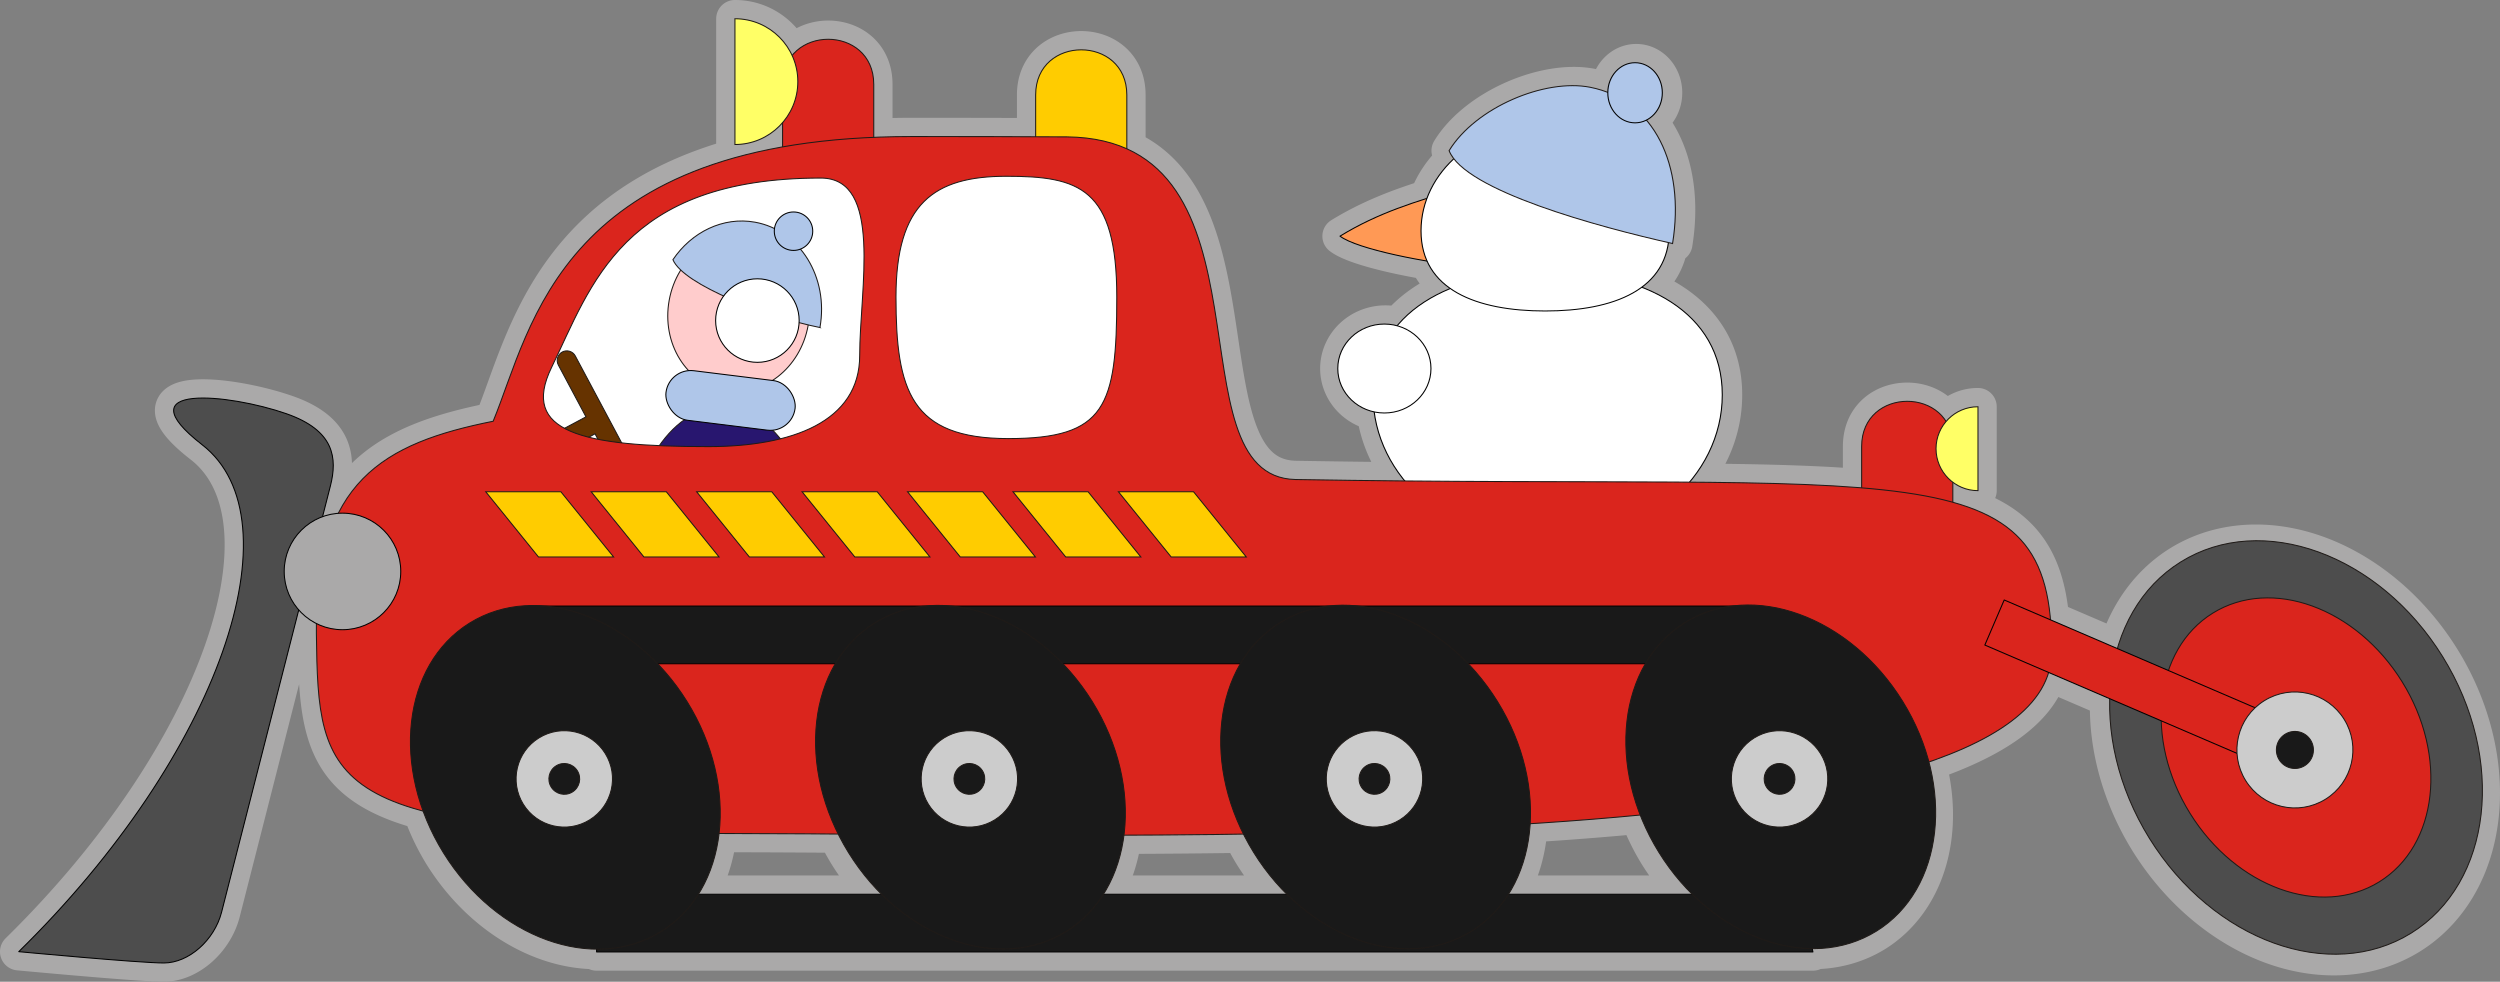 <?xml version="1.0" encoding="UTF-8" standalone="no"?>
<!-- Creator: CorelDRAW -->

<svg
   xmlns:dc="http://purl.org/dc/elements/1.1/"
   xmlns:cc="http://creativecommons.org/ns#"
   xmlns:rdf="http://www.w3.org/1999/02/22-rdf-syntax-ns#"
   xmlns:svg="http://www.w3.org/2000/svg"
   xmlns="http://www.w3.org/2000/svg"
   xmlns:sodipodi="http://sodipodi.sourceforge.net/DTD/sodipodi-0.dtd"
   xmlns:inkscape="http://www.inkscape.org/namespaces/inkscape"
   xml:space="preserve"
   width="188.188mm"
   height="73.9mm"
   style="clip-rule:evenodd;fill-rule:evenodd;image-rendering:optimizeQuality;shape-rendering:geometricPrecision;text-rendering:geometricPrecision"
   viewBox="0 0 188.188 73.9"
   version="1.1"
   id="svg119"
   sodipodi:docname="car-18.svg"
   inkscape:version="0.92.3 (2405546, 2018-03-11)"><rect x="0" y="0" width="188.188" height="73.9" fill="#808080" stroke="none"/><sodipodi:namedview
   pagecolor="#ffffff"
   bordercolor="#666666"
   borderopacity="1"
   objecttolerance="10"
   gridtolerance="10"
   guidetolerance="10"
   inkscape:pageopacity="0"
   inkscape:pageshadow="2"
   inkscape:window-width="1920"
   inkscape:window-height="1017"
   id="namedview121"
   showgrid="false"
   fit-margin-top="0"
   fit-margin-left="0"
   fit-margin-right="0"
   fit-margin-bottom="0"
   showborder="false"
   inkscape:zoom="2.0133206"
   inkscape:cx="355.63139"
   inkscape:cy="139.65298"
   inkscape:window-x="-4"
   inkscape:window-y="9"
   inkscape:window-maximized="1"
   inkscape:current-layer="svg119"
   showguides="true"
   inkscape:guide-bbox="true" />
 <defs
   id="defs4"><style
     type="text/css"
     id="style2">
   <![CDATA[
    .str1 {stroke:#1F1A17;stroke-width:0.076}
    .str0 {stroke:#AAA9A9;stroke-width:2.822}
    .fil5 {fill:#0093DD}
    .fil2 {fill:#28166F}
    .fil4 {fill:#383431}
    .fil1 {fill:#AAA9A9}
    .fil7 {fill:#DA251D}
    .fil11 {fill:#DEDEDD}
    .fil0 {fill:white}
    .fil9 {fill:#191919}
    .fil6 {fill:#663300}
    .fil13 {fill:#669966}
    .fil16 {fill:#996699}
    .fil10 {fill:#CCCCCC}
    .fil12 {fill:#CCCCFF}
    .fil14 {fill:red}
    .fil15 {fill:#FF6600}
    .fil3 {fill:#FFCCCC}
    .fil8 {fill:#FFFF66}
   ]]>
  </style></defs>
 
<g
   id="g6343"
   transform="translate(24.644,-9.145)"><path
     inkscape:connector-curvature="0"
     id="path5813"
     d="m 30.678,10.556 v 4.734 4.734 c 1.434,0 2.718,-0.641 3.586,-1.649 v 1.828 c -17.385,3.086 -19.266,14.572 -21.786,20.651 -5.418,1.084 -9.52,2.7 -11.658,6.93 a 4.387,4.387 0 0 0 -1.186,0.257 l 0.589,-2.308 c 0.54,-2.114 0.308,-4.183 -3.303,-5.443 -4.327,-1.51 -12.343,-2.325 -6.343,2.337 7.25,5.633 1.438,23.194 -13.81,38.155 0,0 9.051,0.851 10.919,0.851 1.868,0 3.807,-1.705 4.348,-3.823 l 5.81,-22.759 a 4.387,4.387 0 0 0 1.329,1.025 c -0.002,0.256 -0.005,0.511 -0.002,0.776 0.089,7.182 0.306,11.266 7.918,13.315 a 13.664,10.79 58.225 0 0 1.57,3.291 13.664,10.79 58.225 0 0 11.605,7.234 v 0.109 h 91.559 l -0.022,-0.109 a 13.664,10.79 58.225 0 0 4.707,-1.299 13.664,10.79 58.225 0 0 3.908,-12.848 c 4.977,-1.697 8.291,-3.906 9.151,-6.782 l 4.528,1.945 a 16.441,12.982 58.225 0 0 2.973,10.727 16.441,12.982 58.225 0 0 19.694,7.141 16.441,12.982 58.225 0 0 2.379,-20.814 16.441,12.982 58.225 0 0 -19.694,-7.141 16.441,12.982 58.225 0 0 -4.715,6.341 l -5.024,-2.159 c -0.419,-4.91 -2.473,-7.492 -7.354,-8.852 v -1.51 c 0.528,0.397 1.182,0.636 1.894,0.636 v -3.158 -3.158 c -0.962,0 -1.822,0.432 -2.401,1.111 -1.585,-2.523 -6.356,-1.899 -6.356,1.878 v 3.12 c -3.475,-0.287 -7.728,-0.388 -12.864,-0.428 1.549,-1.851 2.463,-4.118 2.463,-6.571 0,-3.992 -2.419,-6.682 -6.065,-8.102 1.086,-0.802 1.805,-1.904 2.01,-3.363 0.102,0.023 0.212,0.049 0.312,0.071 0.612,-3.754 -0.122,-7.104 -1.971,-9.292 a 2.053,2.264 0 0 0 1.201,-2.057 2.053,2.264 0 0 0 -2.053,-2.264 2.053,2.264 0 0 0 -2.052,2.236 c -0.417,-0.163 -0.858,-0.293 -1.321,-0.385 -3.419,-0.678 -8.636,1.519 -10.629,4.771 0.079,0.204 0.201,0.407 0.358,0.608 -0.91,0.847 -1.608,1.862 -2.027,2.985 -2.181,0.686 -4.363,1.506 -6.544,2.842 0.886,0.686 3.804,1.409 6.552,1.871 0.377,0.847 0.978,1.532 1.753,2.073 -1.632,0.671 -3.002,1.608 -4.003,2.808 a 3.508,3.348 0 0 0 -0.962,-0.131 3.508,3.348 0 0 0 -3.508,3.348 3.508,3.348 0 0 0 2.743,3.264 c 0.253,1.92 1.068,3.692 2.301,5.196 -2.635,-0.024 -5.402,-0.059 -8.311,-0.11 -8.561,-0.188 -2.591,-20.364 -12.694,-24.896 v -4.052 c 0,-4.53 -6.863,-4.53 -6.863,0 v 3.148 c -3.009,-0.012 -6.091,-0.018 -9.308,-0.018 -0.995,0 -1.951,0.023 -2.879,0.062 v -3.986 c 0,-3.623 -4.388,-4.345 -6.145,-2.172 -0.747,-1.633 -2.391,-2.77 -4.304,-2.77 z m 68.018,59.952 a 13.664,10.79 58.225 0 0 1.444,2.951 13.664,10.79 58.225 0 0 2.362,2.998 H 88.898 a 13.664,10.79 58.225 0 0 1.553,-5.305 c 2.821,-0.179 5.583,-0.39 8.245,-0.645 z m -69.291,1.378 c 0.251,5.1e-4 0.488,0.003 0.744,0.003 2.463,0 5.254,0.017 8.171,0.038 a 13.664,10.79 58.225 0 0 0.833,1.532 13.664,10.79 58.225 0 0 2.362,2.998 H 27.91 a 13.664,10.79 58.225 0 0 1.495,-4.571 z m 39.411,0.047 a 13.664,10.79 58.225 0 0 0.83,1.527 13.664,10.79 58.225 0 0 2.362,2.998 H 58.404 a 13.664,10.79 58.225 0 0 1.484,-4.444 c 2.939,-0.01 5.924,-0.036 8.928,-0.081 z"
     style="opacity:1;fill:#ffffff;fill-opacity:1;stroke:#aaa9a9;stroke-width:2.822;stroke-linecap:round;stroke-linejoin:round;stroke-miterlimit:4;stroke-dasharray:none;stroke-opacity:1;paint-order:normal" /><g
     transform="translate(-316.672,-10.056)"
     id="g5735"><g
       id="g5641"
       transform="matrix(0.683,0,0,0.647,128.776,21.725)"
       style="stroke-width:0.118;stroke-miterlimit:4;stroke-dasharray:none"><path
         sodipodi:nodetypes="cccc"
         inkscape:connector-curvature="0"
         id="rect5581"
         d="m 399.342,18.21 c 0.009,3.148 0.193,6.237 1.636,8.907 -4.601,-0.406 -12.429,-2.042 -14.269,-3.544 4.211,-2.724 8.422,-4.061 12.633,-5.362 z"
         style="opacity:1;fill:#ff9955;fill-opacity:1;stroke:#000000;stroke-width:0.118;stroke-linecap:round;stroke-linejoin:round;stroke-miterlimit:4;stroke-dasharray:none;stroke-opacity:1;paint-order:normal" /><path
         sodipodi:nodetypes="sssss"
         inkscape:connector-curvature="0"
         id="path5537"
         d="m 428.839,42.036 c 0,9.628 -8.616,17.432 -19.245,17.432 -10.629,5e-6 -19.245,-7.805 -19.245,-17.432 0,-9.628 8.616,-14.364 19.245,-14.364 10.629,1e-6 19.245,4.737 19.245,14.364 z"
         style="opacity:1;fill:#ffffff;fill-opacity:1;stroke:#000000;stroke-width:0.118;stroke-linecap:round;stroke-linejoin:round;stroke-miterlimit:4;stroke-dasharray:none;stroke-opacity:1;paint-order:normal" /><path
         sodipodi:nodetypes="sssss"
         inkscape:connector-curvature="0"
         id="ellipse5548"
         d="m 422.993,22.958 c 0,6.843 -6.124,9.322 -13.678,9.322 -7.554,3e-6 -13.678,-2.479 -13.678,-9.322 0,-6.843 6.124,-12.39 13.678,-12.39 7.554,2e-6 13.678,5.547 13.678,12.39 z"
         style="opacity:1;fill:#ffffff;fill-opacity:1;stroke:#000000;stroke-width:0.118;stroke-linecap:round;stroke-linejoin:round;stroke-miterlimit:4;stroke-dasharray:none;stroke-opacity:1;paint-order:normal" /><path
         style="fill:#afc6e9;stroke:#1f1a17;stroke-width:0.118;stroke-miterlimit:4;stroke-dasharray:none"
         d="m 423.359,24.43 c -8.253,-1.949 -22.937,-6.17 -24.628,-10.803 2.918,-5.026 10.554,-8.42 15.558,-7.373 7.021,1.47 10.48,9.055 9.071,18.176 z"
         id="path5629"
         inkscape:connector-curvature="0"
         sodipodi:nodetypes="cccc" /><ellipse
         ry="3.498"
         rx="3.005"
         style="opacity:1;fill:#afc6e9;fill-opacity:1;stroke:#000000;stroke-width:0.118;stroke-linecap:round;stroke-linejoin:round;stroke-miterlimit:4;stroke-dasharray:none;stroke-opacity:1;paint-order:normal"
         id="circle5631"
         cx="419.226"
         cy="6.893" /><ellipse
         cy="38.975"
         cx="391.597"
         id="ellipse5633"
         style="opacity:1;fill:#ffffff;fill-opacity:1;stroke:#000000;stroke-width:0.118;stroke-linecap:round;stroke-linejoin:round;stroke-miterlimit:4;stroke-dasharray:none;stroke-opacity:1;paint-order:normal"
         rx="5.135"
         ry="5.173" /></g><path
       style="fill:#da251d;fill-opacity:1;stroke:#1f1a17;stroke-width:0.078;stroke-miterlimit:4;stroke-dasharray:none"
       inkscape:connector-curvature="0"
       d="m 439.027,52.807 v 5.983 h -6.863 v -5.983 c 0,-4.53 6.863,-4.53 6.863,0 z"
       class="fil5 str1"
       id="path5439" /><path
       id="path5437"
       class="fil5 str1"
       d="m 357.8,25.555 v 5.983 h -6.863 v -5.983 c 0,-4.53 6.863,-4.53 6.863,0 z"
       inkscape:connector-curvature="0"
       style="fill:#da251d;fill-opacity:1;stroke:#1f1a17;stroke-width:0.078;stroke-miterlimit:4;stroke-dasharray:none" /><ellipse
       ry="16.441"
       rx="12.982"
       id="ellipse5355"
       class="fil9 str1"
       transform="matrix(0.85,-0.527,0.527,0.85,0,0)"
       cx="355.28"
       cy="309.059"
       style="fill:#4d4d4d;fill-opacity:1;stroke:#1f1a17;stroke-width:0.078;stroke-miterlimit:4;stroke-dasharray:none" /><ellipse
       style="fill:#da251d;fill-opacity:1;stroke:#1f1a17;stroke-width:0.078;stroke-miterlimit:4;stroke-dasharray:none"
       cy="309.059"
       cx="355.28"
       transform="matrix(0.85,-0.527,0.527,0.85,0,0)"
       class="fil9 str1"
       id="ellipse5422"
       rx="9.394"
       ry="11.897" /><ellipse
       style="fill:#28166f;stroke:#1f1a17;stroke-width:0.078;stroke-miterlimit:4;stroke-dasharray:none"
       ry="11.633"
       rx="7.174"
       cy="61.466"
       cx="346.408"
       class="fil2 str1"
       id="ellipse1237" /><ellipse
       style="fill:#ffcccc;stroke:#1f1a17;stroke-width:0.078;stroke-miterlimit:4;stroke-dasharray:none"
       cy="-19.456"
       cx="349.709"
       ry="5.932"
       rx="5.315"
       transform="rotate(10.196)"
       class="fil3 str1"
       id="ellipse1239" /><path
       style="fill:#ffcc00;stroke:#1f1a17;stroke-width:0.078;stroke-miterlimit:4;stroke-dasharray:none"
       inkscape:connector-curvature="0"
       d="m 376.85,26.349 v 5.983 h -6.863 v -5.983 c 0,-4.53 6.863,-4.53 6.863,0 z"
       class="fil5 str1"
       id="path1245" /><path
       style="fill:#663300;stroke:#1f1a17;stroke-width:0.078;stroke-miterlimit:4;stroke-dasharray:none"
       inkscape:connector-curvature="0"
       d="m 334.354,45.698 h 10e-5 c 0.351,-0.187 0.792,-0.053 0.979,0.298 l 4.844,9.081 c 0.187,0.351 0.053,0.792 -0.298,0.979 l -1e-4,10e-5 c -0.351,0.187 -0.792,0.053 -0.979,-0.298 l -2.081,-3.902 -5.155,2.75 -0.681,-1.277 5.155,-2.75 -2.081,-3.902 c -0.187,-0.351 -0.053,-0.792 0.298,-0.979 z"
       class="fil6 str1"
       id="path1247" /><path
       style="fill:#da251d;stroke:#1f1a17;stroke-width:0.078;stroke-miterlimit:4;stroke-dasharray:none"
       inkscape:connector-curvature="0"
       d="m 446.464,68.286 c 0,16.103 -69.273,13.659 -99.642,13.659 -30.369,0 -30.836,-3.569 -30.978,-15.036 -0.142,-11.467 5.059,-14.348 13.307,-15.999 2.928,-7.064 4.992,-21.431 31.527,-21.431 4.055,0 7.942,0.006 11.667,0.026 16.292,0.172 7.586,25.581 17.198,25.792 46.275,0.808 57.072,-2.516 56.92,12.988 z m -78.68,-35.817 c 5.458,0 8.311,0.847 8.311,9.092 0,8.245 -0.826,10.655 -8.169,10.655 -7.343,0 -8.453,-3.619 -8.453,-10.655 0,-7.036 2.853,-9.092 8.311,-9.092 z m -11.042,13.492 c 0,4.998 -5.127,6.859 -11.388,6.859 -9.548,0 -14.181,-1.089 -11.806,-5.963 2.987,-6.131 5.313,-14.253 20.265,-14.253 4.703,0 2.929,8.36 2.929,13.358 z"
       class="fil7 str1"
       id="path1249" /><path
       style="fill:#ffff66;stroke:#1f1a17;stroke-width:0.078;stroke-miterlimit:4;stroke-dasharray:none"
       inkscape:connector-curvature="0"
       d="m 347.351,25.346 v 4.734 c 2.614,0 4.734,-2.12 4.734,-4.734 0,-2.614 -2.12,-4.734 -4.734,-4.734 z"
       class="fil8 str1"
       id="path1251" /><path
       style="fill:#ffff66;stroke:#1f1a17;stroke-width:0.078;stroke-miterlimit:4;stroke-dasharray:none"
       inkscape:connector-curvature="0"
       d="m 440.921,52.977 v 3.158 c -1.744,0 -3.158,-1.414 -3.158,-3.158 0,-1.744 1.414,-3.158 3.158,-3.158 z"
       class="fil8 str1"
       id="path1253" /><path
       style="fill:#ffcc00;fill-opacity:1;stroke:#1f1a17;stroke-width:0.078;stroke-miterlimit:4;stroke-dasharray:none"
       d="m 328.593,56.219 h 5.656 l 3.969,4.908 h -5.656 z"
       id="rect1255"
       inkscape:connector-curvature="0"
       sodipodi:nodetypes="ccccc" /><g
       id="g5245"
       transform="translate(26.458,-26.458)"
       style="stroke-width:0.078;stroke-miterlimit:4;stroke-dasharray:none"><path
         sodipodi:nodetypes="ccccccccccc"
         id="rect1371"
         d="m 305.358,91.28 0.855,4.344 h 90.461 l 2.682,8.674 -2.682,-13.018 z m 5.121,26.037 h 91.559 l -0.895,-4.344 h -90.664 z"
         style="opacity:1;fill:#191919;fill-opacity:1;stroke:#000000;stroke-width:0.078;stroke-linecap:round;stroke-linejoin:round;stroke-miterlimit:4;stroke-dasharray:none;stroke-opacity:1;paint-order:normal"
         inkscape:connector-curvature="0" /><g
         id="g1518"
         style="stroke-width:0.078;stroke-miterlimit:4;stroke-dasharray:none"><ellipse
           style="fill:#191919;stroke:#1f1a17;stroke-width:0.078;stroke-miterlimit:4;stroke-dasharray:none"
           cy="250.872"
           cx="206.96"
           transform="matrix(0.85,-0.527,0.527,0.85,0,0)"
           class="fil9 str1"
           id="circle1257"
           rx="10.79"
           ry="13.664" /><circle
           style="fill:#cccccc;stroke:#1f1a17;stroke-width:0.078;stroke-miterlimit:4;stroke-dasharray:none"
           cy="250.873"
           cx="206.96"
           r="3.629"
           transform="rotate(-31.775)"
           class="fil10 str1"
           id="circle1259" /><circle
           style="fill:#191919;stroke:#1f1a17;stroke-width:0.078;stroke-miterlimit:4;stroke-dasharray:none"
           cy="250.873"
           cx="206.959"
           r="1.158"
           transform="rotate(-31.775)"
           class="fil9 str1"
           id="circle1261" /></g><g
         id="g1523"
         style="stroke-width:0.078;stroke-miterlimit:4;stroke-dasharray:none"><ellipse
           style="fill:#191919;stroke:#1f1a17;stroke-width:0.078;stroke-miterlimit:4;stroke-dasharray:none"
           cy="299.044"
           cx="284.73"
           transform="matrix(0.85,-0.527,0.527,0.85,0,0)"
           class="fil9 str1"
           id="circle1269"
           rx="10.79"
           ry="13.664" /><circle
           style="fill:#cccccc;stroke:#1f1a17;stroke-width:0.078;stroke-miterlimit:4;stroke-dasharray:none"
           cy="299.045"
           cx="284.729"
           r="3.629"
           transform="rotate(-31.775)"
           class="fil10 str1"
           id="circle1271" /><circle
           style="fill:#191919;stroke:#1f1a17;stroke-width:0.078;stroke-miterlimit:4;stroke-dasharray:none"
           cy="299.045"
           cx="284.729"
           r="1.158"
           transform="rotate(-31.775)"
           class="fil9 str1"
           id="circle1273" /></g><g
         transform="translate(4.035)"
         id="g1513"
         style="stroke-width:0.078;stroke-miterlimit:4;stroke-dasharray:none"><ellipse
           ry="13.664"
           rx="10.79"
           id="ellipse1493"
           class="fil9 str1"
           transform="matrix(0.85,-0.527,0.527,0.85,0,0)"
           cx="229.452"
           cy="264.805"
           style="fill:#191919;stroke:#1f1a17;stroke-width:0.078;stroke-miterlimit:4;stroke-dasharray:none" /><circle
           id="circle1495"
           class="fil10 str1"
           transform="rotate(-31.775)"
           r="3.629"
           cx="229.452"
           cy="264.805"
           style="fill:#cccccc;stroke:#1f1a17;stroke-width:0.078;stroke-miterlimit:4;stroke-dasharray:none" /><circle
           id="circle1497"
           class="fil9 str1"
           transform="rotate(-31.775)"
           r="1.158"
           cx="229.452"
           cy="264.805"
           style="fill:#191919;stroke:#1f1a17;stroke-width:0.078;stroke-miterlimit:4;stroke-dasharray:none" /></g><g
         transform="translate(2.779)"
         id="g1508"
         style="stroke-width:0.078;stroke-miterlimit:4;stroke-dasharray:none"><ellipse
           style="fill:#191919;stroke:#1f1a17;stroke-width:0.078;stroke-miterlimit:4;stroke-dasharray:none"
           cy="281.524"
           cx="256.444"
           transform="matrix(0.85,-0.527,0.527,0.85,0,0)"
           class="fil9 str1"
           id="ellipse1499"
           rx="10.79"
           ry="13.664" /><circle
           style="fill:#cccccc;stroke:#1f1a17;stroke-width:0.078;stroke-miterlimit:4;stroke-dasharray:none"
           cy="281.524"
           cx="256.444"
           r="3.629"
           transform="rotate(-31.775)"
           class="fil10 str1"
           id="circle1501" /><circle
           style="fill:#191919;stroke:#1f1a17;stroke-width:0.078;stroke-miterlimit:4;stroke-dasharray:none"
           cy="281.524"
           cx="256.444"
           r="1.158"
           transform="rotate(-31.775)"
           class="fil9 str1"
           id="circle1503" /></g></g><path
       sodipodi:nodetypes="ccccc"
       inkscape:connector-curvature="0"
       id="path5248"
       d="m 336.53,56.219 h 5.656 l 3.969,4.908 h -5.656 z"
       style="fill:#ffcc00;fill-opacity:1;stroke:#1f1a17;stroke-width:0.078;stroke-miterlimit:4;stroke-dasharray:none" /><path
       style="fill:#ffcc00;fill-opacity:1;stroke:#1f1a17;stroke-width:0.078;stroke-miterlimit:4;stroke-dasharray:none"
       d="m 344.468,56.219 h 5.656 l 3.969,4.908 h -5.656 z"
       id="path5250"
       inkscape:connector-curvature="0"
       sodipodi:nodetypes="ccccc" /><path
       sodipodi:nodetypes="ccccc"
       inkscape:connector-curvature="0"
       id="path5252"
       d="m 352.405,56.219 h 5.656 l 3.969,4.908 h -5.656 z"
       style="fill:#ffcc00;fill-opacity:1;stroke:#1f1a17;stroke-width:0.078;stroke-miterlimit:4;stroke-dasharray:none" /><path
       style="fill:#ffcc00;fill-opacity:1;stroke:#1f1a17;stroke-width:0.078;stroke-miterlimit:4;stroke-dasharray:none"
       d="m 376.218,56.219 h 5.656 l 3.969,4.908 h -5.656 z"
       id="path5254"
       inkscape:connector-curvature="0"
       sodipodi:nodetypes="ccccc" /><path
       sodipodi:nodetypes="ccccc"
       inkscape:connector-curvature="0"
       id="path5256"
       d="m 368.28,56.219 h 5.656 l 3.969,4.908 h -5.656 z"
       style="fill:#ffcc00;fill-opacity:1;stroke:#1f1a17;stroke-width:0.078;stroke-miterlimit:4;stroke-dasharray:none" /><path
       sodipodi:nodetypes="ccccc"
       inkscape:connector-curvature="0"
       id="path5258"
       d="m 360.343,56.219 h 5.656 l 3.969,4.908 h -5.656 z"
       style="fill:#ffcc00;fill-opacity:1;stroke:#1f1a17;stroke-width:0.078;stroke-miterlimit:4;stroke-dasharray:none" /><path
       style="opacity:1;fill:#4d4d4d;fill-opacity:1;stroke:#000000;stroke-width:0.078;stroke-linecap:round;stroke-linejoin:round;stroke-miterlimit:4;stroke-dasharray:none;stroke-opacity:1;paint-order:normal"
       inkscape:transform-center-x="1.0880106"
       inkscape:transform-center-y="-4.3469489"
       d="m 313.593,50.347 c 3.611,1.26 3.843,3.329 3.303,5.443 l -8.189,32.077 c -0.541,2.118 -2.48,3.822 -4.348,3.822 -1.868,0 -10.919,-0.851 -10.919,-0.851 15.248,-14.96 21.06,-32.521 13.81,-38.155 -6,-4.662 2.016,-3.846 6.343,-2.337 z"
       id="rect5260"
       inkscape:connector-curvature="0"
       sodipodi:nodetypes="sssssss" /><circle
       r="4.387"
       cy="62.216"
       cx="317.808"
       id="circle5310"
       style="opacity:1;fill:#aaa9a9;fill-opacity:1;stroke:#000000;stroke-width:0.078;stroke-linecap:round;stroke-linejoin:round;stroke-miterlimit:4;stroke-dasharray:none;stroke-opacity:1;paint-order:normal" /><rect
       style="opacity:1;fill:#da251d;fill-opacity:1;stroke:#000000;stroke-width:0.078;stroke-linecap:round;stroke-linejoin:round;stroke-miterlimit:4;stroke-dasharray:none;stroke-opacity:1;paint-order:normal"
       id="rect5435"
       width="23.026"
       height="3.693"
       x="432.337"
       y="-115.685"
       transform="rotate(23.249)" /><circle
       id="circle5357"
       class="fil10 str1"
       transform="rotate(-31.775)"
       r="4.366"
       cx="355.28"
       cy="309.06"
       style="fill:#cccccc;stroke:#1f1a17;stroke-width:0.078;stroke-miterlimit:4;stroke-dasharray:none" /><circle
       id="circle5359"
       class="fil9 str1"
       transform="rotate(-31.775)"
       r="1.393"
       cx="355.28"
       cy="309.06"
       style="fill:#191919;stroke:#1f1a17;stroke-width:0.078;stroke-miterlimit:4;stroke-dasharray:none" /><path
       style="fill:#afc6e9;stroke:#1f1a17;stroke-width:0.078;stroke-miterlimit:4;stroke-dasharray:none"
       d="m 353.75,43.857 c -3.973,-0.806 -10.253,-3.191 -11.068,-5.107 1.405,-2.078 3.768,-3.257 6.176,-2.824 3.38,0.608 5.57,4.158 4.891,7.93 z"
       id="ellipse5445"
       inkscape:connector-curvature="0"
       sodipodi:nodetypes="cccc" /><circle
       r="3.144"
       cy="43.332"
       cx="349.041"
       id="circle5468"
       style="opacity:1;fill:#ffffff;fill-opacity:1;stroke:#000000;stroke-width:0.078;stroke-linecap:round;stroke-linejoin:round;stroke-miterlimit:4;stroke-dasharray:none;stroke-opacity:1;paint-order:normal" /><circle
       style="opacity:1;fill:#afc6e9;fill-opacity:1;stroke:#000000;stroke-width:0.078;stroke-linecap:round;stroke-linejoin:round;stroke-miterlimit:4;stroke-dasharray:none;stroke-opacity:1;paint-order:normal"
       id="path5457"
       cx="351.76"
       cy="36.604"
       r="1.447" /><rect
       style="opacity:1;fill:#afc6e9;fill-opacity:1;stroke:#000000;stroke-width:0.078;stroke-linecap:round;stroke-linejoin:round;stroke-miterlimit:4;stroke-dasharray:none;stroke-opacity:1;paint-order:normal"
       id="rect5488"
       width="9.792"
       height="3.761"
       x="345.557"
       y="4.444"
       ry="1.88"
       transform="rotate(7.059)" /></g></g></svg>